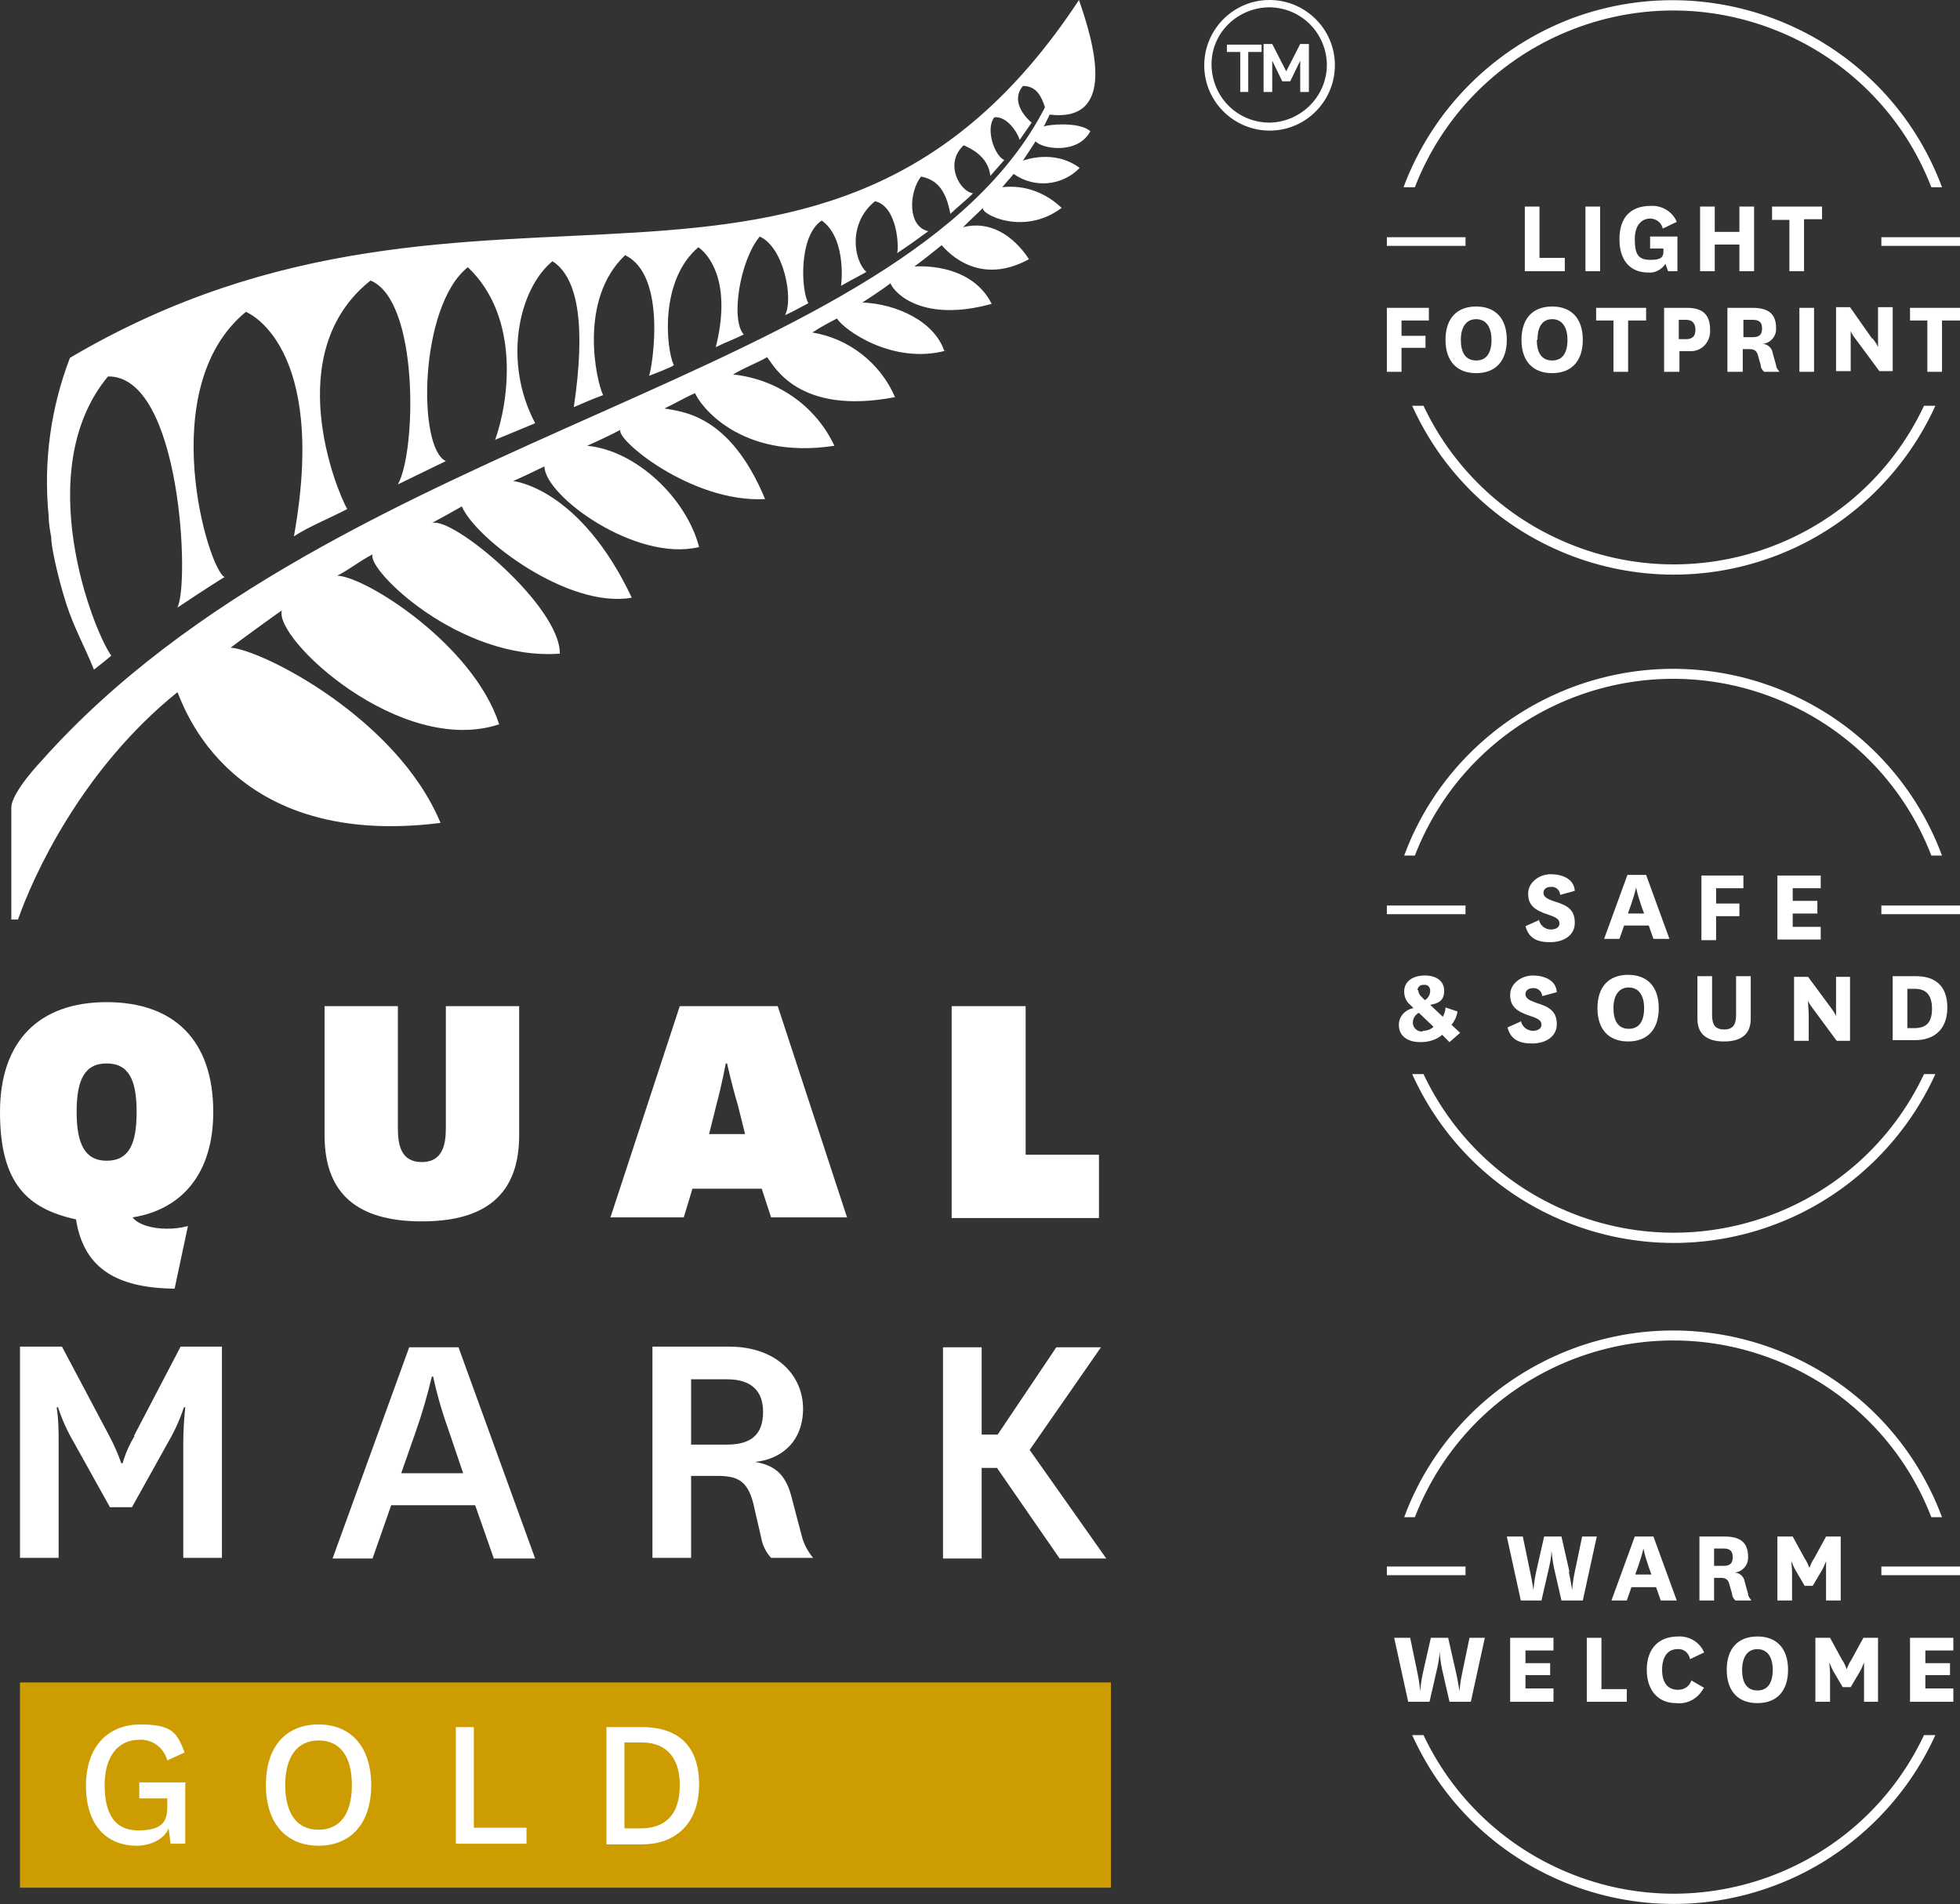 <?xml version="1.0" encoding="UTF-8"?>
<svg id="Layer_1" data-name="Layer 1" xmlns="http://www.w3.org/2000/svg" version="1.1" viewBox="0 0 294.1 285.8">
  <rect x="0" y="0" width="294.1" height="285.8" fill="#333333" stroke="none"/>
  <defs>
    <style>
      .cls-1 {
        fill: #cd9c00;
      }

      .cls-1, .cls-2 {
        stroke-width: 0px;
      }

      .cls-2 {
        fill: #fff;
      }
    </style>
  </defs>
  <g id="Qualmark">
    <g>
      <path class="cls-2" d="M190.3,0c-5.4.1-9.7,4.6-9.6,10s4.6,9.7,10,9.6c5.4-.1,9.7-4.6,9.6-10,0,0,0,0,0,0-.1-5.4-4.6-9.7-10-9.6ZM190.7,18.4c-4.8.1-8.7-3.6-8.9-8.4s3.6-8.7,8.4-8.9c4.8-.1,8.7,3.6,8.9,8.4.1,4.8-3.7,8.7-8.4,8.9Z"/>
      <polygon class="cls-2" points="184.1 7.8 186.1 7.8 186.1 13.8 187.3 13.8 187.3 7.8 189.3 7.8 189.3 6.7 184.1 6.7 184.1 7.8"/>
      <polygon class="cls-2" points="193 10.7 190.9 6.6 189.6 6.6 189.6 13.8 190.9 13.8 190.9 9.1 192.4 12.2 193.6 12.2 195.1 9.1 195.1 13.8 196.4 13.8 196.4 6.6 195.1 6.6 193 10.7"/>
      <path class="cls-2" d="M141.7,52.7c-1.5-4.5-7.2-7.1-12.3-7.3,2.2-1.4,4.3-2.9,4.2-2.9.7,1.7,5.1,5.9,15.2,3.1-3.2-6.4-11.6-5.6-11.6-5.6,2-1.5,2.6-2,4.1-3.2.1,0,4.9,6.6,13.1,2.1-2.5-3.8-6.1-5.8-9.9-4.8,1.1-1.1,2-1.9,3-2.9-.4.9,6.1,4.3,11.8,0-2.4-2.3-5.6-3.5-8.9-3.1.7-.9.8-.9,1.7-2,3.1,2.2,7.3,1.8,9.9-.9-3.9-2.9-8.4-1.1-8.5-1.1l1.9-2.9c.8,1.1,6.3,2.1,8.2-1.5-1.6-1.5-6.5-1-7-.7.1-.1.6-1.2.9-1.8,10.1,1.2,6.7-10.6,4.4-17.2C123.6,58.2,72.7,17,10.5,53.7c-2.9,7.5-4,15.7-3.2,23.7,0,1.1.2,2.2.4,3.3-.1.6.7,5.1,2.3,10.1,1.2,3.6,2.6,6,4.1,9.7.9-.7,1.9-1.5,2.6-2.1-2.8-3.9-12.1-27.9-.5-41.9,11-.2,12.3,31.4,10.4,34.7,0,0,5.1-3.4,7.1-4.6-2.4-1-10.7-28.4,3.2-39.8,0,0,12.4,4.8,7.2,33.7,2.1-1.4,5.1-2.6,8-4.1-1.6-2.8-10.1-23.5,3.5-34.3,7.3,3,6.9,25.6,4.1,30.6,2.3-1.1,4.9-2.4,7.2-3.5-4.3-2-4-23.3,3.3-29.1,8,7.6,6.1,20.3,4.1,25.9,0,0,6.1-2.5,6-2.5-4.8-9-2.6-20,2.6-24.3,3.9,2.5,5,9.8,3.2,21.9,1.7-.7,2.7-1.2,4.4-1.8-1-2-3.8-14.3,3.3-21,6.3,3,4.1,16.7,3.6,18.1,0,0,3.7-1.4,3.7-1.6-1.2-2.7-2.1-12.8,3.7-17.7,2.3,1.7,4.8,6.3,2.6,15,1.4-.7,2.8-1.2,4.2-1.9-2-2.2-.6-11.1,2.4-14.7,3.6,1.6,5.1,9.3,3.8,11.8.9-.4,2-1,3.5-1.8-1.1-1.8-1.5-10.1,2-12.4,3.4,2.4,3.1,8.4,2.9,9.8,1-.6,3.9-2.1,3.8-2.1-1.9-1.7-2.8-7.3,1.3-10.6,3.5.8,3.6,7.4,3.3,7.8,1.4-.9,3.6-2.5,4.7-3.3-3.2-.7-2.9-5.9-1.1-8.2,2.1.4,3.7,1.7,4.4,5.6.8-.8,2.8-2.4,3.4-3.1-1.9-.2-4.4-4.4-1.4-7.2.9.4,3.7,1.6,4,4.6.7-.8,1.4-1.6,2.1-2.4-1.4-.5-2.9-4.6-1.5-6.4,1.9-.2,3.5,2.3,3.8,3.4l1.8-2.6c-1-.8-3.2-3.3-1.3-5.5,2.1,0,2.8,1.7,3.3,3.2C135.8,57.2,50.7,64.3,6.3,114.1c0,0-4.6,4.8-4.6,7.1v16.8h1c2.2-6.3,9.4-22.4,23.9-34.1.3-.3,6.3,23.8,39.5,19.6-6.5-15.7-26.8-26-31.5-26.3.9-.7,6.8-5,7.7-5.6-1.3,4.2,17.8,22,32.6,17.1-3.9-12-20.1-22.2-24.3-22.3,1.8-.9,3.5-2.3,5.3-3.2-.9,2.3,13.1,16,28.1,14.9.1-7.1-16.1-20.7-19.2-19.6,1.5-.8,3.8-2.1,4.5-2.5,2.1,4.9,16,15.4,25.5,13.7-7.8-16.5-17.7-17.5-17.8-17.5,2.7-1.2,4.2-2,4.7-2.2,0,4.4,13.7,14.4,23.2,12.1-1.9-7.3-9.4-14.5-16.8-15.2,1.8-.8,3.7-1.7,5-2.4-.8,1.4,10.7,11,21.7,10.4-5.3-12.8-12.5-13.1-15.1-13.6,1.5-.7,3-1.6,4.6-2.3.6,1.6,6.6,10.1,20.9,7.9-2.8-6-8.6-10-15.2-10.7,2-1.2,3.6-1.7,5.1-2.6,1,1.2,4.6,8.8,19.2,6-2.2-5.1-6.9-8.8-12.4-9.7,1.2-.8,2.7-1.6,3.7-2.1,1,1.7,8.4,7,16.4,4.8Z"/>
      <path class="cls-2" d="M32,166.9c0-10.8-5.9-16.5-16-16.5S0,156.2,0,166.9s4.1,14.5,11.4,16.1c1.1,6.9,5.5,10.3,14.8,10.4l2-9.4c-1.1.3-2.1.4-3.2.4-2.1,0-4.3-.6-5.1-1.7,7.5-1.2,12.1-6.7,12.1-15.8ZM16,174.2c-3.3,0-4.5-2.6-4.5-7.3s1.1-7.3,4.5-7.3,4.5,2.6,4.5,7.3-1.1,7.3-4.5,7.3h0Z"/>
      <path class="cls-2" d="M48.7,151v19.4c0,9.8,6.2,12.9,14.6,12.9s14.6-3.1,14.6-12.9v-19.4h-11v18.3c0,2.5-.5,5.1-3.6,5.1s-3.6-2.5-3.6-5.1v-18.3h-11.1Z"/>
      <path class="cls-2" d="M102,151l-10.4,31.7h11l1.3-4.3h10.4l1.4,4.3h11.4l-10.4-31.7h-14.7ZM106.4,170.2l1.1-4.4c.9-3.4,1.4-6.2,1.4-6.2h.2s.6,2.8,1.6,6.2l1.1,4.4h-5.4Z"/>
      <polygon class="cls-2" points="142.8 151 142.8 182.8 164.9 182.8 164.9 173.3 153.9 173.3 153.9 151 142.8 151"/>
      <path class="cls-2" d="M20.2,215.5c-.8,1.3-1.4,2.7-1.8,4.1h-.2c-.5-1.4-1.1-2.8-1.8-4.1l-7.1-13.4H3v31.7h5.8v-17c0-1.9,0-3.7-.3-5.6h.2c.6,1.8,1.4,3.6,2.4,5.3l5.4,9.7h3.3l5.4-9.7c1-1.7,1.8-3.5,2.4-5.3h.2c-.2,1.9-.3,3.7-.3,5.6v17h5.8v-31.7h-6.2l-7,13.4Z"/>
      <path class="cls-2" d="M61.4,202.2l-11.5,31.7h6l2.8-8h12.6l2.8,8h6.2l-11.5-31.7h-7.4ZM60.2,221.1l2.1-6c1-2.8,1.8-5.6,2.5-8.5h.2c.6,2.9,1.5,5.8,2.5,8.6l2,5.9h-9.3Z"/>
      <path class="cls-2" d="M118.7,224.4c-.9-3.2-2.5-4.5-5.4-5h0c4-.4,7.2-3.1,7.2-8s-3.9-9.3-11.1-9.3h-11.5v31.7h5.8v-12.3h3.9c2.9,0,4.5.6,5.4,4l1.2,5.2c.2,1.2.7,2.2,1.5,3.1h6.3c-.8-1-1.4-2.1-1.7-3.3l-1.6-6.1ZM109.1,216.8h-5.4v-9.8h5.4c3.7,0,5.4,1.8,5.4,4.9,0,3.4-1.8,4.9-5.4,4.9Z"/>
      <polygon class="cls-2" points="165.2 202.2 158.5 202.2 149.7 215.3 147.3 215.3 147.3 202.2 141.5 202.2 141.5 233.9 147.3 233.9 147.3 220.3 149.6 220.3 159 233.9 166 233.9 154.5 217.6 165.2 202.2"/>
    </g>
  </g>
  <g id="Rating">
    <rect class="cls-1" x="3" y="252.5" width="163.7" height="30.8"/>
    <g>
      <path class="cls-2" d="M212.3,227.7c8.3-21.4,32.4-32,53.8-23.7,10.9,4.2,19.5,12.8,23.7,23.7h1.6c-8.3-22.3-33.1-33.6-55.4-25.3-11.7,4.4-21,13.6-25.3,25.3h1.6Z"/>
      <path class="cls-2" d="M288.7,260.4c-9.8,20.8-34.6,29.6-55.3,19.8-8.7-4.1-15.7-11.1-19.8-19.8h-1.7c9.8,21.7,35.3,31.3,57,21.5,9.5-4.3,17.2-12,21.5-21.5h-1.7Z"/>
      <path class="cls-2" d="M235.4,235.9c.3,1.4.5,2.7.5,2.7h0s.1-1.4.4-2.7l1.1-5.3h2.2l-2.1,9.6h-3.2l-1.1-4.8c-.2-.9-.3-1.8-.4-2.7h0c0,.9-.2,1.8-.4,2.7l-1.1,4.8h-3.1l-2.1-9.6h2.4l1.1,5.3c.3,1.4.5,2.7.5,2.7h0s.1-1.4.4-2.7l1.2-5.3h2.6l1.2,5.3Z"/>
      <path class="cls-2" d="M248.4,238.2h-3.6l-.7,2h-2.3l3.5-9.6h2.8l3.5,9.6h-2.4l-.7-2ZM245.4,236.3h2.4l-.4-1.1c-.3-.9-.6-1.8-.8-2.8h0c-.2.9-.5,1.8-.8,2.7l-.4,1.1Z"/>
      <path class="cls-2" d="M260.4,240.2c-.3-.3-.5-.6-.5-1l-.4-1.4c-.2-.8-.6-1-1.3-1h-1v3.4h-2.2v-9.6h3.8c2.2,0,3.5.8,3.5,3,.1,1.2-.8,2.3-2,2.4,0,0,0,0-.1,0h0c.8,0,1.5.6,1.6,1.4l.5,1.8c0,.4.3.7.5,1h-2.5ZM257.2,235h1.4c.9,0,1.4-.3,1.4-1.3s-.5-1.3-1.4-1.3h-1.4v2.5Z"/>
      <path class="cls-2" d="M270.8,238l-1.3-2.2c-.3-.5-.5-1-.7-1.5h0c0,.5.1,1.1.1,1.6v4.3h-2.2v-9.6h2.3l1.8,3.3c.3.4.5.9.7,1.4h0c.2-.5.4-1,.7-1.4l1.8-3.3h2.2v9.6h-2.2v-4.3c0-.5,0-1.1,0-1.6h0c-.2.5-.4,1-.7,1.5l-1.3,2.2h-1.1Z"/>
      <path class="cls-2" d="M218.5,251.1c.3,1.4.5,2.7.5,2.7h0s.1-1.4.4-2.7l1.1-5.3h2.3l-2.1,9.6h-3.2l-1.1-4.8c-.2-.9-.3-1.8-.4-2.7h0c0,.9-.2,1.8-.4,2.7l-1.1,4.8h-3.2l-2.1-9.6h2.4l1.1,5.3c.3,1.4.4,2.7.4,2.7h0s.1-1.4.4-2.7l1.2-5.3h2.6l1.2,5.3Z"/>
      <path class="cls-2" d="M233.1,255.4h-6.5v-9.6h6.5v1.9h-4.2v1.9h3.7v1.8h-3.7v2h4.2v2Z"/>
      <path class="cls-2" d="M240.3,245.8v7.7h3.8v1.9h-6v-9.6h2.2Z"/>
      <path class="cls-2" d="M255.6,253.4c-.8,1.5-2.4,2.4-4.1,2.2-2.6,0-4.4-1.8-4.4-5s1.8-5,4.7-5c1.7-.1,3.3.9,3.9,2.4l-2.1,1c-.2-.9-.9-1.6-1.9-1.5-1.5,0-2.3,1.2-2.3,3.1s.8,3,2.4,3c.9,0,1.7-.5,2-1.4l1.9,1.1Z"/>
      <path class="cls-2" d="M259.1,250.6c0-3.2,1.7-5,4.6-5s4.6,1.8,4.6,5-1.7,5-4.6,5-4.6-1.8-4.6-5ZM261.4,250.6c0,1.9.7,3.1,2.3,3.1s2.3-1.2,2.3-3.1-.8-3.1-2.3-3.1-2.3,1.2-2.3,3.2h0Z"/>
      <path class="cls-2" d="M276.5,253.2l-1.3-2.2c-.3-.5-.5-1-.7-1.5h0c0,.5.1,1.1.1,1.6v4.3h-2.2v-9.6h2.2l1.8,3.3c.3.4.5.9.7,1.4h0c.2-.5.4-1,.7-1.4l1.8-3.3h2.2v9.6h-2.1v-4.3c0-.5,0-1.1,0-1.6h0c-.2.5-.4,1-.7,1.5l-1.3,2.2h-1.1Z"/>
      <path class="cls-2" d="M293.1,255.4h-6.5v-9.6h6.5v1.9h-4.2v1.9h3.7v1.8h-3.7v2h4.2v2Z"/>
      <rect class="cls-2" x="208.1" y="235.1" width="11.8" height="1.3"/>
      <rect class="cls-2" x="282.3" y="235.1" width="11.8" height="1.3"/>
    </g>
    <g>
      <path class="cls-2" d="M212.3,128.4c8.3-21.4,32.4-32,53.8-23.7,10.9,4.2,19.5,12.8,23.7,23.7h1.6c-8.3-22.3-33.1-33.6-55.4-25.3-11.7,4.4-21,13.6-25.3,25.3h1.6Z"/>
      <path class="cls-2" d="M288.7,161.2c-9.8,20.8-34.6,29.6-55.3,19.8-8.7-4.1-15.7-11.1-19.8-19.8h-1.7c9.8,21.7,35.3,31.3,57,21.5,9.5-4.3,17.2-12,21.5-21.5h-1.7Z"/>
      <path class="cls-2" d="M230.9,137.9c.1.9.9,1.6,1.8,1.6.7,0,1.3-.3,1.3-.9s-.4-.9-1.6-1.3c-2.2-.7-3.1-1.5-3.1-3.2s1.7-2.9,3.4-2.9,3.5.7,3.6,2.5l-2.2.6c0-.7-.7-1.3-1.4-1.2,0,0,0,0,0,0-.6,0-1.1.3-1.1.9s.5.9,1.7,1.3c2,.6,3,1.3,3,3.2s-1.7,2.9-3.7,2.9-3.2-.6-3.7-2.4l2-.9Z"/>
      <path class="cls-2" d="M247.3,138.9h-3.6l-.7,2h-2.3l3.5-9.6h2.8l3.5,9.6h-2.4l-.7-2ZM244.3,137.1h2.4l-.4-1.1c-.3-.9-.6-1.8-.8-2.8h0c-.2.9-.5,1.8-.8,2.7l-.4,1.1Z"/>
      <path class="cls-2" d="M255.3,141v-9.6h6.3v1.9h-4.1v2.3h3.5v1.9h-3.5v3.6h-2.2Z"/>
      <path class="cls-2" d="M273.2,141h-6.5v-9.6h6.5v1.9h-4.2v1.9h3.7v1.9h-3.7v2h4.2v1.9Z"/>
      <path class="cls-2" d="M217.5,156.4l-1.1-1.1c-.9.8-2.1,1.1-3.3,1.1-1.6,0-3.2-.7-3.2-2.6,0-1.3,1-2.3,2.2-2.5l-.5-.5c-.6-.5-.9-1.2-.9-2,0-1.6,1.4-2.4,3.1-2.4s2.9.8,2.9,2.3-.9,1.9-2.1,2.1l1.9,1.8c.2-.4.4-.9.4-1.4l1.8.6c-.1.7-.4,1.4-.9,2l1.3,1.2-1.6,1.4ZM213.5,154.7c.6,0,1.2-.2,1.6-.6l-2.2-2.1c-.6.3-.9.9-.9,1.5,0,.7.6,1.3,1.3,1.3,0,0,.1,0,.2,0ZM212.8,148.6c0,.3.2.7.4.9l.6.6c.5-.3.8-.8.8-1.4,0-.5-.3-.9-.8-.9,0,0-.1,0-.2,0-.4,0-.8.2-.9.7,0,0,0,0,0,.1h0Z"/>
      <path class="cls-2" d="M228.2,153.1c.1.9.9,1.6,1.8,1.6.7,0,1.3-.3,1.3-.9s-.4-.9-1.6-1.3c-2.2-.7-3.1-1.5-3.1-3.2s1.7-2.9,3.4-2.9,3.5.7,3.6,2.5l-2.2.6c0-.7-.7-1.3-1.4-1.2,0,0,0,0,0,0-.6,0-1.1.3-1.1.9s.5.9,1.6,1.3c2,.6,3.1,1.3,3.1,3.2s-1.7,2.9-3.7,2.9-3.2-.6-3.7-2.4l2-.9Z"/>
      <path class="cls-2" d="M239.7,151.3c0-3.2,1.7-5,4.6-5s4.6,1.8,4.6,5-1.7,5-4.6,5-4.6-1.8-4.6-5ZM242.1,151.3c0,1.9.7,3.1,2.3,3.1s2.3-1.2,2.3-3.1-.8-3.1-2.3-3.1-2.3,1.2-2.3,3.1h0Z"/>
      <path class="cls-2" d="M262.7,146.5v6.4c0,2.6-1.8,3.4-4,3.4s-4-.8-4-3.4v-6.4h2.2v5.8c0,1.4.4,2.2,1.8,2.2s1.8-.8,1.8-2.2v-5.8h2.3Z"/>
      <path class="cls-2" d="M274.7,151.2c.3.4.6.8.8,1.3h0v-5.9h2.1v9.6h-2l-3.4-4.6c-.3-.4-.7-.9-.9-1.4h0c0,.7.1,1.5.1,2.2v3.8h-2.2v-9.6h2.1l3.4,4.6Z"/>
      <path class="cls-2" d="M284,156.1v-9.6h3.5c2.7,0,4.7,1.3,4.7,4.7s-2.1,4.9-4.8,4.9h-3.4ZM287.2,154.3c1.7,0,2.7-.7,2.7-2.9s-1-3-2.6-3h-1.1v5.9h1Z"/>
      <rect class="cls-2" x="208.1" y="135.9" width="11.8" height="1.3"/>
      <rect class="cls-2" x="282.3" y="135.9" width="11.8" height="1.3"/>
    </g>
    <g>
      <path class="cls-2" d="M212.3,28.1c8.3-21.4,32.4-32,53.8-23.7,10.9,4.2,19.5,12.8,23.7,23.7h1.6c-8.3-22.3-33.1-33.6-55.4-25.4-11.7,4.4-21,13.6-25.4,25.4h1.6Z"/>
      <path class="cls-2" d="M288.7,60.9c-9.8,20.8-34.6,29.6-55.3,19.8-8.7-4.1-15.7-11.1-19.8-19.8h-1.7c9.8,21.7,35.3,31.3,57,21.5,9.5-4.3,17.2-12,21.5-21.5h-1.7Z"/>
      <path class="cls-2" d="M231,31v7.7h3.8v2h-6v-9.7h2.2Z"/>
      <path class="cls-2" d="M240.1,31v9.7h-2.2v-9.7h2.2Z"/>
      <path class="cls-2" d="M251.7,35.5v5.2h-1.4l-.4-1.1c-.6.9-1.6,1.4-2.6,1.3-2.5,0-4.3-1.6-4.3-5s1.8-5,4.7-5c1.7-.1,3.3.9,3.9,2.4l-2.1,1c-.2-.9-1-1.5-1.9-1.5-1,0-2.3.7-2.3,3.1s.6,3.1,2.4,3.1,1.9-.6,1.9-1.4v-.3h-2v-1.8h4.1Z"/>
      <path class="cls-2" d="M255.1,40.7v-9.7h2.2v3.8h3.7v-3.8h2.2v9.7h-2.2v-4h-3.7v4h-2.2Z"/>
      <path class="cls-2" d="M268.5,40.7v-7.7h-2.6v-2h7.5v1.9h-2.7v7.8h-2.2Z"/>
      <path class="cls-2" d="M208.1,55.8v-9.6h6.3v1.9h-4.1v2.3h3.6v1.8h-3.6v3.6h-2.2Z"/>
      <path class="cls-2" d="M216.9,51c0-3.2,1.7-5,4.6-5s4.6,1.8,4.6,5-1.7,5-4.6,5-4.6-1.8-4.6-5ZM219.2,51c0,1.9.7,3.1,2.3,3.1s2.3-1.2,2.3-3.1-.8-3.1-2.3-3.1-2.3,1.2-2.3,3.1h0Z"/>
      <path class="cls-2" d="M228.3,51c0-3.2,1.7-5,4.6-5s4.6,1.8,4.6,5-1.7,5-4.6,5-4.6-1.8-4.6-5ZM230.6,51c0,1.9.7,3.1,2.3,3.1s2.3-1.2,2.3-3.1-.8-3.1-2.3-3.1-2.2,1.2-2.2,3.1h0Z"/>
      <path class="cls-2" d="M242.1,55.8v-7.7h-2.6v-1.9h7.5v1.9h-2.7v7.7h-2.2Z"/>
      <path class="cls-2" d="M249.7,55.8v-9.6h3.4c2.5,0,3.5,1.1,3.5,3.3.1,1.7-1.1,3.1-2.7,3.2-.2,0-.3,0-.5,0h-1.4v3.1h-2.3ZM251.9,50.9h1.1c1,0,1.4-.5,1.4-1.4s-.4-1.5-1.4-1.5h-1.1v2.8Z"/>
      <path class="cls-2" d="M264.7,55.8c-.3-.3-.5-.6-.5-1l-.4-1.4c-.2-.8-.6-1-1.3-1h-1v3.4h-2.3v-9.6h3.8c2.2,0,3.5.8,3.5,3,.1,1.2-.8,2.3-2,2.4,0,0,0,0-.1,0h0c.8,0,1.5.6,1.6,1.4l.5,1.8c0,.4.3.7.5,1h-2.4ZM261.6,50.6h1.4c.9,0,1.4-.3,1.4-1.3s-.5-1.3-1.4-1.3h-1.4v2.5Z"/>
      <path class="cls-2" d="M272.2,46.2v9.6h-2.2v-9.6h2.2Z"/>
      <path class="cls-2" d="M281,50.8c.3.4.6.8.8,1.3h0v-6h2.2v9.6h-2l-3.4-4.6c-.3-.4-.7-.9-.9-1.4h0c0,.7,0,1.4,0,2.2v3.8h-2.2v-9.6h2.1l3.3,4.7Z"/>
      <path class="cls-2" d="M289.2,55.8v-7.7h-2.6v-1.9h7.5v1.9h-2.7v7.7h-2.2Z"/>
      <rect class="cls-2" x="208.1" y="35.6" width="11.8" height="1.3"/>
      <rect class="cls-2" x="282.3" y="35.6" width="11.8" height="1.3"/>
    </g>
    <g>
      <path class="cls-2" d="M27.8,267.6v9.1h-2.2l-.3-2.3c-.7,1.7-2.8,2.6-4.8,2.6-4.5,0-7.6-3.1-7.6-9s3.3-9.2,8.2-9.2,5.5,1.4,6.6,4.2l-2.6,1.2c-.5-1.9-2.2-3.2-4.2-3.1-3.1,0-5.2,2.4-5.2,6.8s1.6,6.8,5,6.8,4.4-1.1,4.4-3.5v-1.3h-4.2v-2.4h7Z"/>
      <path class="cls-2" d="M39.9,267.9c0-5.9,3.1-9.1,7.9-9.1s7.9,3.3,7.9,9.1-3.1,9.1-7.9,9.1-7.9-3.3-7.9-9.1ZM42.8,267.9c0,4.2,1.7,6.7,5,6.7s5-2.5,5-6.7-1.7-6.7-5-6.7-5,2.6-5,6.7Z"/>
      <path class="cls-2" d="M71.1,259.1v15.2h7.9v2.4h-10.6v-17.5h2.7Z"/>
      <path class="cls-2" d="M91,276.7v-17.5h5.4c4.9,0,8.5,2.4,8.5,8.6s-3.9,9-8.5,9h-5.4ZM96.1,274.4c3.5,0,5.9-1.8,5.9-6.5s-2.6-6.4-5.7-6.4h-2.6v12.9h2.4Z"/>
    </g>
  </g>
</svg>